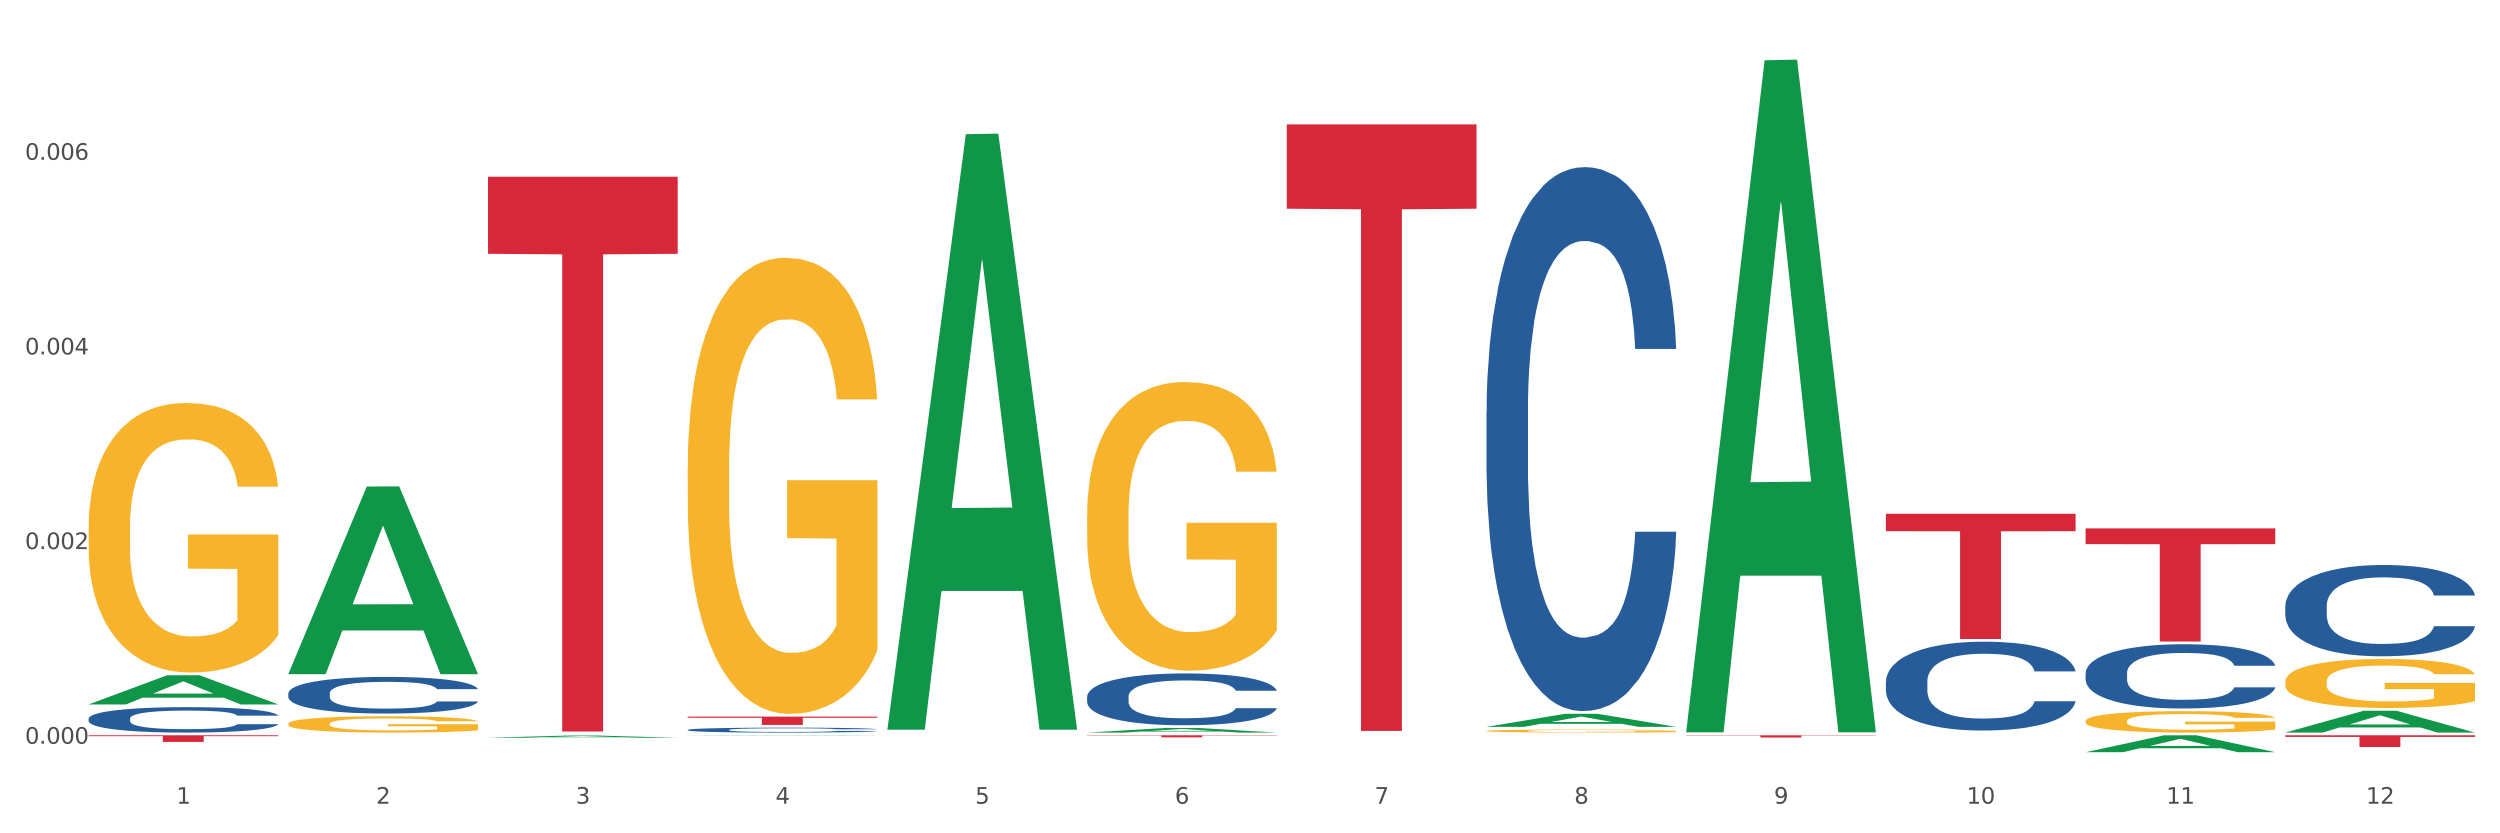 <?xml version="1.0" encoding="utf-8" standalone="no"?>
<!DOCTYPE svg PUBLIC "-//W3C//DTD SVG 1.1//EN"
  "http://www.w3.org/Graphics/SVG/1.1/DTD/svg11.dtd">
<svg xmlns:xlink="http://www.w3.org/1999/xlink" width="1080pt" height="360pt" viewBox="0 0 1080 360" xmlns="http://www.w3.org/2000/svg" version="1.1">
 <rect x="0" y="0" width="1080" height="360" fill="#333333" stroke="none"/>
 <defs>
  <style type="text/css">*{stroke-linejoin: round; stroke-linecap: butt}</style>
 </defs>
 <g id="figure_1">
  <g id="patch_1">
   <path d="M 0 360 
L 1080 360 
L 1080 0 
L 0 0 
z
" style="fill: #ffffff; stroke: #ffffff; stroke-linejoin: miter"/>
  </g>
  <g id="axes_1">
   <g id="matplotlib.axis_1">
    <g id="xtick_1">
     <g id="text_1">
      <!-- 1 -->
      <g style="fill: #4d4d4d" transform="translate(76.207 347.204) scale(0.096 -0.096)">
       <defs>
        <path id="DejaVuSans-31" d="M 794 531 
L 1825 531 
L 1825 4091 
L 703 3866 
L 703 4441 
L 1819 4666 
L 2450 4666 
L 2450 531 
L 3481 531 
L 3481 0 
L 794 0 
L 794 531 
z
" transform="scale(0.016)"/>
       </defs>
       <use xlink:href="#DejaVuSans-31"/>
      </g>
     </g>
    </g>
    <g id="xtick_2">
     <g id="text_2">
      <!-- 2 -->
      <g style="fill: #4d4d4d" transform="translate(162.476 347.204) scale(0.096 -0.096)">
       <defs>
        <path id="DejaVuSans-32" d="M 1228 531 
L 3431 531 
L 3431 0 
L 469 0 
L 469 531 
Q 828 903 1448 1529 
Q 2069 2156 2228 2338 
Q 2531 2678 2651 2914 
Q 2772 3150 2772 3378 
Q 2772 3750 2511 3984 
Q 2250 4219 1831 4219 
Q 1534 4219 1204 4116 
Q 875 4013 500 3803 
L 500 4441 
Q 881 4594 1212 4672 
Q 1544 4750 1819 4750 
Q 2544 4750 2975 4387 
Q 3406 4025 3406 3419 
Q 3406 3131 3298 2873 
Q 3191 2616 2906 2266 
Q 2828 2175 2409 1742 
Q 1991 1309 1228 531 
z
" transform="scale(0.016)"/>
       </defs>
       <use xlink:href="#DejaVuSans-32"/>
      </g>
     </g>
    </g>
    <g id="xtick_3">
     <g id="text_3">
      <!-- 3 -->
      <g style="fill: #4d4d4d" transform="translate(248.745 347.204) scale(0.096 -0.096)">
       <defs>
        <path id="DejaVuSans-33" d="M 2597 2516 
Q 3050 2419 3304 2112 
Q 3559 1806 3559 1356 
Q 3559 666 3084 287 
Q 2609 -91 1734 -91 
Q 1441 -91 1130 -33 
Q 819 25 488 141 
L 488 750 
Q 750 597 1062 519 
Q 1375 441 1716 441 
Q 2309 441 2620 675 
Q 2931 909 2931 1356 
Q 2931 1769 2642 2001 
Q 2353 2234 1838 2234 
L 1294 2234 
L 1294 2753 
L 1863 2753 
Q 2328 2753 2575 2939 
Q 2822 3125 2822 3475 
Q 2822 3834 2567 4026 
Q 2313 4219 1838 4219 
Q 1578 4219 1281 4162 
Q 984 4106 628 3988 
L 628 4550 
Q 988 4650 1302 4700 
Q 1616 4750 1894 4750 
Q 2613 4750 3031 4423 
Q 3450 4097 3450 3541 
Q 3450 3153 3228 2886 
Q 3006 2619 2597 2516 
z
" transform="scale(0.016)"/>
       </defs>
       <use xlink:href="#DejaVuSans-33"/>
      </g>
     </g>
    </g>
    <g id="xtick_4">
     <g id="text_4">
      <!-- 4 -->
      <g style="fill: #4d4d4d" transform="translate(335.014 347.204) scale(0.096 -0.096)">
       <defs>
        <path id="DejaVuSans-34" d="M 2419 4116 
L 825 1625 
L 2419 1625 
L 2419 4116 
z
M 2253 4666 
L 3047 4666 
L 3047 1625 
L 3713 1625 
L 3713 1100 
L 3047 1100 
L 3047 0 
L 2419 0 
L 2419 1100 
L 313 1100 
L 313 1709 
L 2253 4666 
z
" transform="scale(0.016)"/>
       </defs>
       <use xlink:href="#DejaVuSans-34"/>
      </g>
     </g>
    </g>
    <g id="xtick_5">
     <g id="text_5">
      <!-- 5 -->
      <g style="fill: #4d4d4d" transform="translate(421.284 347.204) scale(0.096 -0.096)">
       <defs>
        <path id="DejaVuSans-35" d="M 691 4666 
L 3169 4666 
L 3169 4134 
L 1269 4134 
L 1269 2991 
Q 1406 3038 1543 3061 
Q 1681 3084 1819 3084 
Q 2600 3084 3056 2656 
Q 3513 2228 3513 1497 
Q 3513 744 3044 326 
Q 2575 -91 1722 -91 
Q 1428 -91 1123 -41 
Q 819 9 494 109 
L 494 744 
Q 775 591 1075 516 
Q 1375 441 1709 441 
Q 2250 441 2565 725 
Q 2881 1009 2881 1497 
Q 2881 1984 2565 2268 
Q 2250 2553 1709 2553 
Q 1456 2553 1204 2497 
Q 953 2441 691 2322 
L 691 4666 
z
" transform="scale(0.016)"/>
       </defs>
       <use xlink:href="#DejaVuSans-35"/>
      </g>
     </g>
    </g>
    <g id="xtick_6">
     <g id="text_6">
      <!-- 6 -->
      <g style="fill: #4d4d4d" transform="translate(507.553 347.204) scale(0.096 -0.096)">
       <defs>
        <path id="DejaVuSans-36" d="M 2113 2584 
Q 1688 2584 1439 2293 
Q 1191 2003 1191 1497 
Q 1191 994 1439 701 
Q 1688 409 2113 409 
Q 2538 409 2786 701 
Q 3034 994 3034 1497 
Q 3034 2003 2786 2293 
Q 2538 2584 2113 2584 
z
M 3366 4563 
L 3366 3988 
Q 3128 4100 2886 4159 
Q 2644 4219 2406 4219 
Q 1781 4219 1451 3797 
Q 1122 3375 1075 2522 
Q 1259 2794 1537 2939 
Q 1816 3084 2150 3084 
Q 2853 3084 3261 2657 
Q 3669 2231 3669 1497 
Q 3669 778 3244 343 
Q 2819 -91 2113 -91 
Q 1303 -91 875 529 
Q 447 1150 447 2328 
Q 447 3434 972 4092 
Q 1497 4750 2381 4750 
Q 2619 4750 2861 4703 
Q 3103 4656 3366 4563 
z
" transform="scale(0.016)"/>
       </defs>
       <use xlink:href="#DejaVuSans-36"/>
      </g>
     </g>
    </g>
    <g id="xtick_7">
     <g id="text_7">
      <!-- 7 -->
      <g style="fill: #4d4d4d" transform="translate(593.822 347.204) scale(0.096 -0.096)">
       <defs>
        <path id="DejaVuSans-37" d="M 525 4666 
L 3525 4666 
L 3525 4397 
L 1831 0 
L 1172 0 
L 2766 4134 
L 525 4134 
L 525 4666 
z
" transform="scale(0.016)"/>
       </defs>
       <use xlink:href="#DejaVuSans-37"/>
      </g>
     </g>
    </g>
    <g id="xtick_8">
     <g id="text_8">
      <!-- 8 -->
      <g style="fill: #4d4d4d" transform="translate(680.091 347.204) scale(0.096 -0.096)">
       <defs>
        <path id="DejaVuSans-38" d="M 2034 2216 
Q 1584 2216 1326 1975 
Q 1069 1734 1069 1313 
Q 1069 891 1326 650 
Q 1584 409 2034 409 
Q 2484 409 2743 651 
Q 3003 894 3003 1313 
Q 3003 1734 2745 1975 
Q 2488 2216 2034 2216 
z
M 1403 2484 
Q 997 2584 770 2862 
Q 544 3141 544 3541 
Q 544 4100 942 4425 
Q 1341 4750 2034 4750 
Q 2731 4750 3128 4425 
Q 3525 4100 3525 3541 
Q 3525 3141 3298 2862 
Q 3072 2584 2669 2484 
Q 3125 2378 3379 2068 
Q 3634 1759 3634 1313 
Q 3634 634 3220 271 
Q 2806 -91 2034 -91 
Q 1263 -91 848 271 
Q 434 634 434 1313 
Q 434 1759 690 2068 
Q 947 2378 1403 2484 
z
M 1172 3481 
Q 1172 3119 1398 2916 
Q 1625 2713 2034 2713 
Q 2441 2713 2670 2916 
Q 2900 3119 2900 3481 
Q 2900 3844 2670 4047 
Q 2441 4250 2034 4250 
Q 1625 4250 1398 4047 
Q 1172 3844 1172 3481 
z
" transform="scale(0.016)"/>
       </defs>
       <use xlink:href="#DejaVuSans-38"/>
      </g>
     </g>
    </g>
    <g id="xtick_9">
     <g id="text_9">
      <!-- 9 -->
      <g style="fill: #4d4d4d" transform="translate(766.361 347.204) scale(0.096 -0.096)">
       <defs>
        <path id="DejaVuSans-39" d="M 703 97 
L 703 672 
Q 941 559 1184 500 
Q 1428 441 1663 441 
Q 2288 441 2617 861 
Q 2947 1281 2994 2138 
Q 2813 1869 2534 1725 
Q 2256 1581 1919 1581 
Q 1219 1581 811 2004 
Q 403 2428 403 3163 
Q 403 3881 828 4315 
Q 1253 4750 1959 4750 
Q 2769 4750 3195 4129 
Q 3622 3509 3622 2328 
Q 3622 1225 3098 567 
Q 2575 -91 1691 -91 
Q 1453 -91 1209 -44 
Q 966 3 703 97 
z
M 1959 2075 
Q 2384 2075 2632 2365 
Q 2881 2656 2881 3163 
Q 2881 3666 2632 3958 
Q 2384 4250 1959 4250 
Q 1534 4250 1286 3958 
Q 1038 3666 1038 3163 
Q 1038 2656 1286 2365 
Q 1534 2075 1959 2075 
z
" transform="scale(0.016)"/>
       </defs>
       <use xlink:href="#DejaVuSans-39"/>
      </g>
     </g>
    </g>
    <g id="xtick_10">
     <g id="text_10">
      <!-- 10 -->
      <g style="fill: #4d4d4d" transform="translate(849.576 347.204) scale(0.096 -0.096)">
       <defs>
        <path id="DejaVuSans-30" d="M 2034 4250 
Q 1547 4250 1301 3770 
Q 1056 3291 1056 2328 
Q 1056 1369 1301 889 
Q 1547 409 2034 409 
Q 2525 409 2770 889 
Q 3016 1369 3016 2328 
Q 3016 3291 2770 3770 
Q 2525 4250 2034 4250 
z
M 2034 4750 
Q 2819 4750 3233 4129 
Q 3647 3509 3647 2328 
Q 3647 1150 3233 529 
Q 2819 -91 2034 -91 
Q 1250 -91 836 529 
Q 422 1150 422 2328 
Q 422 3509 836 4129 
Q 1250 4750 2034 4750 
z
" transform="scale(0.016)"/>
       </defs>
       <use xlink:href="#DejaVuSans-31"/>
       <use xlink:href="#DejaVuSans-30" transform="translate(63.623 0)"/>
      </g>
     </g>
    </g>
    <g id="xtick_11">
     <g id="text_11">
      <!-- 11 -->
      <g style="fill: #4d4d4d" transform="translate(935.845 347.204) scale(0.096 -0.096)">
       <use xlink:href="#DejaVuSans-31"/>
       <use xlink:href="#DejaVuSans-31" transform="translate(63.623 0)"/>
      </g>
     </g>
    </g>
    <g id="xtick_12">
     <g id="text_12">
      <!-- 12 -->
      <g style="fill: #4d4d4d" transform="translate(1022.114 347.204) scale(0.096 -0.096)">
       <use xlink:href="#DejaVuSans-31"/>
       <use xlink:href="#DejaVuSans-32" transform="translate(63.623 0)"/>
      </g>
     </g>
    </g>
    <g id="xtick_13"/>
    <g id="xtick_14"/>
    <g id="xtick_15"/>
    <g id="xtick_16"/>
    <g id="xtick_17"/>
    <g id="xtick_18"/>
    <g id="xtick_19"/>
    <g id="xtick_20"/>
    <g id="xtick_21"/>
    <g id="xtick_22"/>
    <g id="xtick_23"/>
   </g>
   <g id="matplotlib.axis_2">
    <g id="ytick_1">
     <g id="text_13">
      <!-- 0.000 -->
      <g style="fill: #4d4d4d" transform="translate(10.8 321.295) scale(0.096 -0.096)">
       <defs>
        <path id="DejaVuSans-2e" d="M 684 794 
L 1344 794 
L 1344 0 
L 684 0 
L 684 794 
z
" transform="scale(0.016)"/>
       </defs>
       <use xlink:href="#DejaVuSans-30"/>
       <use xlink:href="#DejaVuSans-2e" transform="translate(63.623 0)"/>
       <use xlink:href="#DejaVuSans-30" transform="translate(95.41 0)"/>
       <use xlink:href="#DejaVuSans-30" transform="translate(159.033 0)"/>
       <use xlink:href="#DejaVuSans-30" transform="translate(222.656 0)"/>
      </g>
     </g>
    </g>
    <g id="ytick_2">
     <g id="text_14">
      <!-- 0.002 -->
      <g style="fill: #4d4d4d" transform="translate(10.8 237.208) scale(0.096 -0.096)">
       <use xlink:href="#DejaVuSans-30"/>
       <use xlink:href="#DejaVuSans-2e" transform="translate(63.623 0)"/>
       <use xlink:href="#DejaVuSans-30" transform="translate(95.41 0)"/>
       <use xlink:href="#DejaVuSans-30" transform="translate(159.033 0)"/>
       <use xlink:href="#DejaVuSans-32" transform="translate(222.656 0)"/>
      </g>
     </g>
    </g>
    <g id="ytick_3">
     <g id="text_15">
      <!-- 0.004 -->
      <g style="fill: #4d4d4d" transform="translate(10.8 153.121) scale(0.096 -0.096)">
       <use xlink:href="#DejaVuSans-30"/>
       <use xlink:href="#DejaVuSans-2e" transform="translate(63.623 0)"/>
       <use xlink:href="#DejaVuSans-30" transform="translate(95.41 0)"/>
       <use xlink:href="#DejaVuSans-30" transform="translate(159.033 0)"/>
       <use xlink:href="#DejaVuSans-34" transform="translate(222.656 0)"/>
      </g>
     </g>
    </g>
    <g id="ytick_4">
     <g id="text_16">
      <!-- 0.006 -->
      <g style="fill: #4d4d4d" transform="translate(10.8 69.035) scale(0.096 -0.096)">
       <use xlink:href="#DejaVuSans-30"/>
       <use xlink:href="#DejaVuSans-2e" transform="translate(63.623 0)"/>
       <use xlink:href="#DejaVuSans-30" transform="translate(95.41 0)"/>
       <use xlink:href="#DejaVuSans-30" transform="translate(159.033 0)"/>
       <use xlink:href="#DejaVuSans-36" transform="translate(222.656 0)"/>
      </g>
     </g>
    </g>
    <g id="ytick_5"/>
    <g id="ytick_6"/>
    <g id="ytick_7"/>
    <g id="ytick_8"/>
   </g>
   <g id="PolyCollection_1">
    <path d="M 38.283 304.298 
L 38.367 304.286 
L 72.164 291.72 
L 86.189 291.708 
L 120.239 304.321 
L 104.017 304.321 
L 96.666 301.384 
L 61.771 301.384 
L 61.518 301.431 
L 54.421 304.321 
L 38.283 304.321 
L 38.283 304.298 
L 66.165 299.631 
L 92.272 299.619 
L 79.345 294.396 
L 79.176 294.373 
L 79.007 294.408 
L 66.08 299.619 
L 66.165 299.631 
L 38.283 304.298 
z
" clip-path="url(#p824a2173e2)" style="fill: #109648"/>
    <path d="M 814.706 294.454 
L 814.803 294.419 
L 814.803 293.438 
L 815.093 292.106 
L 816.159 289.652 
L 817.515 287.794 
L 819.84 285.621 
L 821.1 284.71 
L 822.746 283.693 
L 826.137 282.046 
L 830.012 280.644 
L 832.724 279.873 
L 834.759 279.382 
L 839.312 278.506 
L 841.928 278.12 
L 844.64 277.805 
L 846.965 277.594 
L 850.84 277.349 
L 853.94 277.244 
L 857.524 277.209 
L 860.527 277.244 
L 864.499 277.384 
L 870.312 277.805 
L 872.54 278.05 
L 875.543 278.471 
L 878.643 279.031 
L 881.162 279.592 
L 884.068 280.398 
L 887.071 281.45 
L 889.977 282.782 
L 892.012 284.009 
L 893.658 285.306 
L 895.112 286.883 
L 896.177 288.601 
L 896.662 290.038 
L 878.934 290.038 
L 878.449 288.741 
L 877.48 287.339 
L 876.512 286.392 
L 875.446 285.621 
L 873.799 284.745 
L 872.346 284.184 
L 869.924 283.518 
L 867.696 283.097 
L 865.856 282.852 
L 863.627 282.642 
L 858.881 282.431 
L 855.49 282.431 
L 853.359 282.502 
L 850.743 282.677 
L 848.515 282.922 
L 845.899 283.343 
L 843.865 283.798 
L 841.831 284.394 
L 840.668 284.815 
L 838.924 285.586 
L 837.762 286.217 
L 836.212 287.304 
L 835.34 288.075 
L 833.79 290.073 
L 833.112 291.545 
L 832.821 292.561 
L 832.628 293.683 
L 832.628 299.151 
L 833.209 301.605 
L 833.693 302.656 
L 834.468 303.848 
L 835.921 305.39 
L 838.053 306.898 
L 840.281 307.984 
L 842.121 308.65 
L 843.865 309.141 
L 845.609 309.526 
L 847.74 309.877 
L 849.484 310.087 
L 852.099 310.298 
L 855.199 310.403 
L 857.621 310.403 
L 862.562 310.227 
L 864.79 310.052 
L 866.921 309.807 
L 869.246 309.421 
L 871.087 309.001 
L 872.152 308.685 
L 873.896 308.019 
L 875.252 307.318 
L 876.415 306.512 
L 877.19 305.811 
L 878.062 304.759 
L 878.74 303.568 
L 878.934 302.937 
L 896.662 302.937 
L 896.274 304.199 
L 895.596 305.425 
L 894.24 307.073 
L 893.174 308.019 
L 891.527 309.176 
L 889.784 310.157 
L 887.362 311.244 
L 885.134 312.05 
L 882.809 312.751 
L 880.29 313.382 
L 875.737 314.258 
L 874.09 314.504 
L 870.602 314.924 
L 867.89 315.17 
L 863.918 315.415 
L 859.849 315.555 
L 855.587 315.59 
L 851.809 315.52 
L 847.643 315.31 
L 845.028 315.1 
L 842.121 314.784 
L 838.731 314.293 
L 835.534 313.698 
L 832.531 312.997 
L 829.721 312.19 
L 827.106 311.279 
L 823.715 309.772 
L 821.196 308.3 
L 819.356 306.933 
L 818.096 305.776 
L 816.837 304.304 
L 816.159 303.287 
L 815.093 300.834 
L 814.706 298.555 
L 814.706 294.454 
z
" clip-path="url(#p824a2173e2)" style="fill: #255c99"/>
    <path d="M 642.167 177.784 
L 642.264 177.57 
L 642.264 171.561 
L 642.555 163.405 
L 643.621 148.382 
L 644.977 137.008 
L 647.302 123.702 
L 648.561 118.122 
L 650.208 111.898 
L 653.599 101.811 
L 657.474 93.226 
L 660.186 88.505 
L 662.22 85.5 
L 666.774 80.135 
L 669.389 77.774 
L 672.102 75.843 
L 674.427 74.555 
L 678.302 73.053 
L 681.402 72.409 
L 684.986 72.194 
L 687.989 72.409 
L 691.961 73.267 
L 697.773 75.843 
L 700.001 77.345 
L 703.005 79.92 
L 706.105 83.354 
L 708.623 86.788 
L 711.53 91.724 
L 714.533 98.162 
L 717.439 106.318 
L 719.473 113.829 
L 721.12 121.77 
L 722.573 131.428 
L 723.639 141.944 
L 724.123 150.743 
L 706.395 150.743 
L 705.911 142.802 
L 704.942 134.218 
L 703.973 128.423 
L 702.908 123.702 
L 701.261 118.336 
L 699.808 114.902 
L 697.386 110.825 
L 695.158 108.249 
L 693.317 106.747 
L 691.089 105.459 
L 686.342 104.172 
L 682.952 104.172 
L 680.82 104.601 
L 678.205 105.674 
L 675.977 107.176 
L 673.361 109.752 
L 671.327 112.542 
L 669.292 116.19 
L 668.13 118.765 
L 666.386 123.487 
L 665.224 127.35 
L 663.674 134.003 
L 662.802 138.725 
L 661.252 150.958 
L 660.574 159.971 
L 660.283 166.195 
L 660.089 173.063 
L 660.089 206.543 
L 660.67 221.566 
L 661.155 228.004 
L 661.93 235.301 
L 663.383 244.744 
L 665.514 253.972 
L 667.742 260.625 
L 669.583 264.703 
L 671.327 267.708 
L 673.07 270.068 
L 675.202 272.215 
L 676.945 273.502 
L 679.561 274.79 
L 682.661 275.434 
L 685.083 275.434 
L 690.023 274.361 
L 692.252 273.288 
L 694.383 271.785 
L 696.708 269.425 
L 698.548 266.849 
L 699.614 264.918 
L 701.358 260.84 
L 702.714 256.548 
L 703.876 251.612 
L 704.651 247.319 
L 705.523 240.881 
L 706.201 233.584 
L 706.395 229.721 
L 724.123 229.721 
L 723.736 237.447 
L 723.058 244.959 
L 721.701 255.045 
L 720.636 260.84 
L 718.989 267.922 
L 717.245 273.932 
L 714.823 280.585 
L 712.595 285.521 
L 710.27 289.813 
L 707.751 293.676 
L 703.198 299.041 
L 701.551 300.544 
L 698.064 303.119 
L 695.351 304.621 
L 691.38 306.124 
L 687.311 306.982 
L 683.048 307.197 
L 679.27 306.768 
L 675.105 305.48 
L 672.489 304.192 
L 669.583 302.261 
L 666.192 299.256 
L 662.995 295.608 
L 659.992 291.315 
L 657.183 286.379 
L 654.567 280.799 
L 651.177 271.571 
L 648.658 262.557 
L 646.817 254.187 
L 645.558 247.105 
L 644.299 238.091 
L 643.621 231.867 
L 642.555 216.844 
L 642.167 202.894 
L 642.167 177.784 
z
" clip-path="url(#p824a2173e2)" style="fill: #255c99"/>
    <path d="M 469.629 300.984 
L 469.726 300.963 
L 469.726 300.391 
L 470.017 299.614 
L 471.082 298.183 
L 472.438 297.099 
L 474.763 295.832 
L 476.023 295.301 
L 477.67 294.708 
L 481.06 293.747 
L 484.935 292.929 
L 487.648 292.479 
L 489.682 292.193 
L 494.235 291.682 
L 496.851 291.457 
L 499.563 291.273 
L 501.888 291.151 
L 505.763 291.008 
L 508.863 290.946 
L 512.448 290.926 
L 515.451 290.946 
L 519.422 291.028 
L 525.235 291.273 
L 527.463 291.416 
L 530.466 291.662 
L 533.566 291.989 
L 536.085 292.316 
L 538.991 292.786 
L 541.994 293.399 
L 544.9 294.176 
L 546.935 294.892 
L 548.582 295.648 
L 550.035 296.568 
L 551.1 297.57 
L 551.585 298.408 
L 533.857 298.408 
L 533.372 297.651 
L 532.404 296.834 
L 531.435 296.282 
L 530.369 295.832 
L 528.722 295.321 
L 527.269 294.994 
L 524.847 294.605 
L 522.619 294.36 
L 520.779 294.217 
L 518.551 294.094 
L 513.804 293.972 
L 510.413 293.972 
L 508.282 294.013 
L 505.666 294.115 
L 503.438 294.258 
L 500.823 294.503 
L 498.788 294.769 
L 496.754 295.117 
L 495.591 295.362 
L 493.848 295.812 
L 492.685 296.18 
L 491.135 296.813 
L 490.263 297.263 
L 488.713 298.428 
L 488.035 299.287 
L 487.745 299.88 
L 487.551 300.534 
L 487.551 303.723 
L 488.132 305.154 
L 488.616 305.767 
L 489.391 306.462 
L 490.845 307.362 
L 492.976 308.241 
L 495.204 308.874 
L 497.044 309.263 
L 498.788 309.549 
L 500.532 309.774 
L 502.663 309.978 
L 504.407 310.101 
L 507.023 310.224 
L 510.123 310.285 
L 512.544 310.285 
L 517.485 310.183 
L 519.713 310.08 
L 521.844 309.937 
L 524.169 309.712 
L 526.01 309.467 
L 527.076 309.283 
L 528.819 308.895 
L 530.176 308.486 
L 531.338 308.016 
L 532.113 307.607 
L 532.985 306.994 
L 533.663 306.299 
L 533.857 305.931 
L 551.585 305.931 
L 551.197 306.667 
L 550.519 307.382 
L 549.163 308.343 
L 548.097 308.895 
L 546.45 309.569 
L 544.707 310.142 
L 542.285 310.775 
L 540.057 311.246 
L 537.732 311.655 
L 535.213 312.022 
L 530.66 312.534 
L 529.013 312.677 
L 525.526 312.922 
L 522.813 313.065 
L 518.841 313.208 
L 514.772 313.29 
L 510.51 313.31 
L 506.732 313.269 
L 502.566 313.147 
L 499.951 313.024 
L 497.044 312.84 
L 493.654 312.554 
L 490.457 312.206 
L 487.454 311.798 
L 484.645 311.327 
L 482.029 310.796 
L 478.638 309.917 
L 476.12 309.058 
L 474.279 308.261 
L 473.02 307.586 
L 471.76 306.728 
L 471.082 306.135 
L 470.017 304.704 
L 469.629 303.375 
L 469.629 300.984 
z
" clip-path="url(#p824a2173e2)" style="fill: #255c99"/>
    <path d="M 297.091 315.302 
L 297.187 315.3 
L 297.187 315.245 
L 297.478 315.171 
L 298.544 315.034 
L 299.9 314.931 
L 302.225 314.81 
L 303.484 314.759 
L 305.131 314.702 
L 308.522 314.61 
L 312.397 314.532 
L 315.109 314.489 
L 317.144 314.462 
L 321.697 314.413 
L 324.312 314.392 
L 327.025 314.374 
L 329.35 314.362 
L 333.225 314.349 
L 336.325 314.343 
L 339.909 314.341 
L 342.912 314.343 
L 346.884 314.351 
L 352.697 314.374 
L 354.925 314.388 
L 357.928 314.411 
L 361.028 314.442 
L 363.546 314.474 
L 366.453 314.519 
L 369.456 314.577 
L 372.362 314.651 
L 374.396 314.72 
L 376.043 314.792 
L 377.496 314.88 
L 378.562 314.976 
L 379.046 315.056 
L 361.318 315.056 
L 360.834 314.984 
L 359.865 314.905 
L 358.896 314.853 
L 357.831 314.81 
L 356.184 314.761 
L 354.731 314.73 
L 352.309 314.692 
L 350.081 314.669 
L 348.24 314.655 
L 346.012 314.644 
L 341.265 314.632 
L 337.875 314.632 
L 335.744 314.636 
L 333.128 314.646 
L 330.9 314.659 
L 328.284 314.683 
L 326.25 314.708 
L 324.215 314.741 
L 323.053 314.765 
L 321.309 314.808 
L 320.147 314.843 
L 318.597 314.903 
L 317.725 314.946 
L 316.175 315.058 
L 315.497 315.14 
L 315.206 315.196 
L 315.012 315.259 
L 315.012 315.564 
L 315.594 315.7 
L 316.078 315.759 
L 316.853 315.825 
L 318.306 315.911 
L 320.437 315.995 
L 322.665 316.056 
L 324.506 316.093 
L 326.25 316.12 
L 327.994 316.142 
L 330.125 316.161 
L 331.869 316.173 
L 334.484 316.185 
L 337.584 316.191 
L 340.006 316.191 
L 344.947 316.181 
L 347.175 316.171 
L 349.306 316.158 
L 351.631 316.136 
L 353.472 316.113 
L 354.537 316.095 
L 356.281 316.058 
L 357.637 316.019 
L 358.8 315.974 
L 359.575 315.935 
L 360.446 315.876 
L 361.125 315.81 
L 361.318 315.775 
L 379.046 315.775 
L 378.659 315.845 
L 377.981 315.913 
L 376.625 316.005 
L 375.559 316.058 
L 373.912 316.122 
L 372.168 316.177 
L 369.746 316.238 
L 367.518 316.283 
L 365.193 316.322 
L 362.675 316.357 
L 358.121 316.406 
L 356.475 316.419 
L 352.987 316.443 
L 350.275 316.456 
L 346.303 316.47 
L 342.234 316.478 
L 337.972 316.48 
L 334.194 316.476 
L 330.028 316.464 
L 327.412 316.453 
L 324.506 316.435 
L 321.115 316.408 
L 317.919 316.374 
L 314.916 316.335 
L 312.106 316.29 
L 309.491 316.24 
L 306.1 316.156 
L 303.581 316.074 
L 301.741 315.997 
L 300.481 315.933 
L 299.222 315.851 
L 298.544 315.794 
L 297.478 315.657 
L 297.091 315.53 
L 297.091 315.302 
z
" clip-path="url(#p824a2173e2)" style="fill: #255c99"/>
    <path d="M 124.552 299.534 
L 124.649 299.52 
L 124.649 299.115 
L 124.94 298.566 
L 126.005 297.554 
L 127.362 296.788 
L 129.687 295.891 
L 130.946 295.515 
L 132.593 295.096 
L 135.983 294.417 
L 139.858 293.838 
L 142.571 293.52 
L 144.605 293.318 
L 149.158 292.957 
L 151.774 292.797 
L 154.486 292.667 
L 156.811 292.581 
L 160.686 292.479 
L 163.786 292.436 
L 167.371 292.422 
L 170.374 292.436 
L 174.346 292.494 
L 180.158 292.667 
L 182.386 292.769 
L 185.389 292.942 
L 188.489 293.173 
L 191.008 293.405 
L 193.914 293.737 
L 196.917 294.171 
L 199.824 294.72 
L 201.858 295.226 
L 203.505 295.761 
L 204.958 296.412 
L 206.024 297.12 
L 206.508 297.713 
L 188.78 297.713 
L 188.296 297.178 
L 187.327 296.6 
L 186.358 296.209 
L 185.292 295.891 
L 183.646 295.53 
L 182.192 295.299 
L 179.771 295.024 
L 177.543 294.85 
L 175.702 294.749 
L 173.474 294.662 
L 168.727 294.576 
L 165.336 294.576 
L 163.205 294.605 
L 160.589 294.677 
L 158.361 294.778 
L 155.746 294.952 
L 153.711 295.14 
L 151.677 295.385 
L 150.515 295.559 
L 148.771 295.877 
L 147.608 296.137 
L 146.058 296.585 
L 145.186 296.903 
L 143.636 297.727 
L 142.958 298.334 
L 142.668 298.754 
L 142.474 299.216 
L 142.474 301.472 
L 143.055 302.484 
L 143.54 302.917 
L 144.315 303.409 
L 145.768 304.045 
L 147.899 304.667 
L 150.127 305.115 
L 151.968 305.389 
L 153.711 305.592 
L 155.455 305.751 
L 157.586 305.895 
L 159.33 305.982 
L 161.946 306.069 
L 165.046 306.112 
L 167.468 306.112 
L 172.408 306.04 
L 174.636 305.968 
L 176.768 305.867 
L 179.092 305.708 
L 180.933 305.534 
L 181.999 305.404 
L 183.742 305.129 
L 185.099 304.84 
L 186.261 304.508 
L 187.036 304.218 
L 187.908 303.785 
L 188.586 303.293 
L 188.78 303.033 
L 206.508 303.033 
L 206.12 303.553 
L 205.442 304.059 
L 204.086 304.739 
L 203.02 305.129 
L 201.374 305.606 
L 199.63 306.011 
L 197.208 306.459 
L 194.98 306.792 
L 192.655 307.081 
L 190.136 307.341 
L 185.583 307.703 
L 183.936 307.804 
L 180.449 307.977 
L 177.736 308.078 
L 173.764 308.18 
L 169.696 308.238 
L 165.433 308.252 
L 161.655 308.223 
L 157.49 308.136 
L 154.874 308.05 
L 151.968 307.919 
L 148.577 307.717 
L 145.38 307.471 
L 142.377 307.182 
L 139.568 306.85 
L 136.952 306.474 
L 133.562 305.852 
L 131.043 305.245 
L 129.202 304.681 
L 127.943 304.204 
L 126.683 303.597 
L 126.005 303.178 
L 124.94 302.166 
L 124.552 301.226 
L 124.552 299.534 
z
" clip-path="url(#p824a2173e2)" style="fill: #255c99"/>
    <path d="M 38.283 310.427 
L 38.38 310.417 
L 38.38 310.136 
L 38.67 309.755 
L 39.736 309.052 
L 41.092 308.52 
L 43.417 307.898 
L 44.677 307.637 
L 46.324 307.346 
L 49.714 306.874 
L 53.589 306.472 
L 56.302 306.252 
L 58.336 306.111 
L 62.889 305.86 
L 65.505 305.75 
L 68.217 305.659 
L 70.542 305.599 
L 74.417 305.529 
L 77.517 305.499 
L 81.101 305.489 
L 84.105 305.499 
L 88.076 305.539 
L 93.889 305.659 
L 96.117 305.73 
L 99.12 305.85 
L 102.22 306.011 
L 104.739 306.171 
L 107.645 306.402 
L 110.648 306.703 
L 113.554 307.085 
L 115.589 307.436 
L 117.236 307.807 
L 118.689 308.259 
L 119.754 308.751 
L 120.239 309.162 
L 102.511 309.162 
L 102.026 308.791 
L 101.058 308.39 
L 100.089 308.119 
L 99.023 307.898 
L 97.376 307.647 
L 95.923 307.486 
L 93.501 307.296 
L 91.273 307.175 
L 89.433 307.105 
L 87.205 307.045 
L 82.458 306.984 
L 79.067 306.984 
L 76.936 307.004 
L 74.32 307.055 
L 72.092 307.125 
L 69.477 307.245 
L 67.442 307.376 
L 65.408 307.546 
L 64.245 307.667 
L 62.502 307.888 
L 61.339 308.068 
L 59.789 308.38 
L 58.917 308.6 
L 57.367 309.173 
L 56.689 309.594 
L 56.399 309.885 
L 56.205 310.206 
L 56.205 311.772 
L 56.786 312.475 
L 57.27 312.776 
L 58.045 313.117 
L 59.498 313.559 
L 61.63 313.991 
L 63.858 314.302 
L 65.698 314.492 
L 67.442 314.633 
L 69.186 314.743 
L 71.317 314.844 
L 73.061 314.904 
L 75.677 314.964 
L 78.776 314.994 
L 81.198 314.994 
L 86.139 314.944 
L 88.367 314.894 
L 90.498 314.824 
L 92.823 314.713 
L 94.664 314.593 
L 95.73 314.502 
L 97.473 314.312 
L 98.83 314.111 
L 99.992 313.88 
L 100.767 313.679 
L 101.639 313.378 
L 102.317 313.037 
L 102.511 312.856 
L 120.239 312.856 
L 119.851 313.218 
L 119.173 313.569 
L 117.817 314.041 
L 116.751 314.312 
L 115.104 314.643 
L 113.361 314.924 
L 110.939 315.235 
L 108.711 315.466 
L 106.386 315.667 
L 103.867 315.847 
L 99.314 316.098 
L 97.667 316.169 
L 94.18 316.289 
L 91.467 316.359 
L 87.495 316.43 
L 83.426 316.47 
L 79.164 316.48 
L 75.386 316.46 
L 71.22 316.4 
L 68.605 316.339 
L 65.698 316.249 
L 62.308 316.108 
L 59.111 315.938 
L 56.108 315.737 
L 53.299 315.506 
L 50.683 315.245 
L 47.292 314.814 
L 44.774 314.392 
L 42.933 314.001 
L 41.674 313.669 
L 40.414 313.248 
L 39.736 312.957 
L 38.67 312.254 
L 38.283 311.602 
L 38.283 310.427 
z
" clip-path="url(#p824a2173e2)" style="fill: #255c99"/>
    <path d="M 38.283 317.647 
L 120.239 317.647 
L 120.239 318.046 
L 88 318.049 
L 88 320.515 
L 70.327 320.515 
L 70.327 318.049 
L 38.283 318.046 
L 38.283 317.65 
L 38.283 317.647 
z
" clip-path="url(#p824a2173e2)" style="fill: #d62839"/>
    <path d="M 210.821 76.336 
L 292.777 76.336 
L 292.777 109.646 
L 260.539 109.871 
L 260.539 316.034 
L 242.866 316.034 
L 242.866 109.871 
L 210.821 109.646 
L 210.821 76.561 
L 210.821 76.336 
z
" clip-path="url(#p824a2173e2)" style="fill: #d62839"/>
    <path d="M 297.091 309.575 
L 379.046 309.575 
L 379.046 310.075 
L 346.808 310.078 
L 346.808 313.173 
L 329.135 313.173 
L 329.135 310.078 
L 297.091 310.075 
L 297.091 309.578 
L 297.091 309.575 
z
" clip-path="url(#p824a2173e2)" style="fill: #d62839"/>
    <path d="M 469.629 317.647 
L 551.585 317.647 
L 551.585 317.77 
L 519.346 317.771 
L 519.346 318.528 
L 501.673 318.528 
L 501.673 317.771 
L 469.629 317.77 
L 469.629 317.648 
L 469.629 317.647 
z
" clip-path="url(#p824a2173e2)" style="fill: #d62839"/>
    <path d="M 555.898 53.754 
L 637.854 53.754 
L 637.854 90.165 
L 605.615 90.411 
L 605.615 315.766 
L 587.943 315.766 
L 587.943 90.411 
L 555.898 90.165 
L 555.898 54 
L 555.898 53.754 
z
" clip-path="url(#p824a2173e2)" style="fill: #d62839"/>
    <path d="M 728.437 317.647 
L 810.392 317.647 
L 810.392 317.781 
L 778.154 317.782 
L 778.154 318.609 
L 760.481 318.609 
L 760.481 317.782 
L 728.437 317.781 
L 728.437 317.648 
L 728.437 317.647 
z
" clip-path="url(#p824a2173e2)" style="fill: #d62839"/>
    <path d="M 814.706 221.96 
L 896.662 221.96 
L 896.662 229.475 
L 864.423 229.526 
L 864.423 276.041 
L 846.75 276.041 
L 846.75 229.526 
L 814.706 229.475 
L 814.706 222.01 
L 814.706 221.96 
z
" clip-path="url(#p824a2173e2)" style="fill: #d62839"/>
    <path d="M 900.975 228.264 
L 982.931 228.264 
L 982.931 235.057 
L 950.692 235.103 
L 950.692 277.143 
L 933.019 277.143 
L 933.019 235.103 
L 900.975 235.057 
L 900.975 228.31 
L 900.975 228.264 
z
" clip-path="url(#p824a2173e2)" style="fill: #d62839"/>
    <path d="M 987.244 317.647 
L 1069.2 317.647 
L 1069.2 318.352 
L 1036.961 318.357 
L 1036.961 322.717 
L 1019.289 322.717 
L 1019.289 318.357 
L 987.244 318.352 
L 987.244 317.652 
L 987.244 317.647 
z
" clip-path="url(#p824a2173e2)" style="fill: #d62839"/>
    <path d="M 900.975 290.783 
L 901.072 290.758 
L 901.072 290.048 
L 901.363 289.085 
L 902.428 287.31 
L 903.784 285.967 
L 906.109 284.395 
L 907.369 283.736 
L 909.016 283.001 
L 912.406 281.809 
L 916.281 280.795 
L 918.994 280.237 
L 921.028 279.882 
L 925.581 279.249 
L 928.197 278.97 
L 930.909 278.741 
L 933.234 278.589 
L 937.109 278.412 
L 940.209 278.336 
L 943.794 278.311 
L 946.797 278.336 
L 950.768 278.437 
L 956.581 278.741 
L 958.809 278.919 
L 961.812 279.223 
L 964.912 279.629 
L 967.431 280.034 
L 970.337 280.617 
L 973.34 281.378 
L 976.246 282.341 
L 978.281 283.229 
L 979.928 284.167 
L 981.381 285.307 
L 982.446 286.55 
L 982.931 287.589 
L 965.203 287.589 
L 964.718 286.651 
L 963.75 285.637 
L 962.781 284.953 
L 961.715 284.395 
L 960.068 283.761 
L 958.615 283.355 
L 956.193 282.874 
L 953.965 282.57 
L 952.125 282.392 
L 949.897 282.24 
L 945.15 282.088 
L 941.759 282.088 
L 939.628 282.139 
L 937.012 282.265 
L 934.784 282.443 
L 932.169 282.747 
L 930.134 283.077 
L 928.1 283.508 
L 926.937 283.812 
L 925.194 284.369 
L 924.031 284.826 
L 922.481 285.612 
L 921.609 286.169 
L 920.059 287.614 
L 919.381 288.679 
L 919.091 289.414 
L 918.897 290.226 
L 918.897 294.18 
L 919.478 295.955 
L 919.962 296.716 
L 920.737 297.578 
L 922.191 298.693 
L 924.322 299.783 
L 926.55 300.569 
L 928.391 301.051 
L 930.134 301.406 
L 931.878 301.684 
L 934.009 301.938 
L 935.753 302.09 
L 938.369 302.242 
L 941.469 302.318 
L 943.89 302.318 
L 948.831 302.192 
L 951.059 302.065 
L 953.19 301.887 
L 955.515 301.608 
L 957.356 301.304 
L 958.422 301.076 
L 960.165 300.594 
L 961.522 300.087 
L 962.684 299.504 
L 963.459 298.997 
L 964.331 298.237 
L 965.009 297.375 
L 965.203 296.918 
L 982.931 296.918 
L 982.543 297.831 
L 981.865 298.718 
L 980.509 299.91 
L 979.443 300.594 
L 977.796 301.431 
L 976.053 302.141 
L 973.631 302.927 
L 971.403 303.51 
L 969.078 304.017 
L 966.559 304.473 
L 962.006 305.107 
L 960.359 305.284 
L 956.872 305.589 
L 954.159 305.766 
L 950.187 305.944 
L 946.119 306.045 
L 941.856 306.07 
L 938.078 306.02 
L 933.912 305.867 
L 931.297 305.715 
L 928.391 305.487 
L 925 305.132 
L 921.803 304.701 
L 918.8 304.194 
L 915.991 303.611 
L 913.375 302.952 
L 909.984 301.862 
L 907.466 300.797 
L 905.625 299.808 
L 904.366 298.972 
L 903.106 297.907 
L 902.428 297.172 
L 901.363 295.397 
L 900.975 293.75 
L 900.975 290.783 
z
" clip-path="url(#p824a2173e2)" style="fill: #255c99"/>
    <path d="M 987.244 261.803 
L 987.341 261.767 
L 987.341 260.759 
L 987.632 259.39 
L 988.697 256.869 
L 990.054 254.96 
L 992.379 252.727 
L 993.638 251.79 
L 995.285 250.746 
L 998.675 249.053 
L 1002.55 247.612 
L 1005.263 246.82 
L 1007.297 246.316 
L 1011.85 245.415 
L 1014.466 245.019 
L 1017.178 244.695 
L 1019.503 244.479 
L 1023.378 244.227 
L 1026.478 244.119 
L 1030.063 244.083 
L 1033.066 244.119 
L 1037.038 244.263 
L 1042.85 244.695 
L 1045.078 244.947 
L 1048.081 245.379 
L 1051.181 245.956 
L 1053.7 246.532 
L 1056.606 247.36 
L 1059.609 248.441 
L 1062.516 249.809 
L 1064.55 251.07 
L 1066.197 252.403 
L 1067.65 254.024 
L 1068.716 255.788 
L 1069.2 257.265 
L 1051.472 257.265 
L 1050.988 255.932 
L 1050.019 254.492 
L 1049.05 253.519 
L 1047.985 252.727 
L 1046.338 251.826 
L 1044.885 251.25 
L 1042.463 250.566 
L 1040.235 250.134 
L 1038.394 249.882 
L 1036.166 249.665 
L 1031.419 249.449 
L 1028.028 249.449 
L 1025.897 249.521 
L 1023.282 249.701 
L 1021.053 249.954 
L 1018.438 250.386 
L 1016.403 250.854 
L 1014.369 251.466 
L 1013.207 251.899 
L 1011.463 252.691 
L 1010.3 253.339 
L 1008.75 254.456 
L 1007.879 255.248 
L 1006.329 257.301 
L 1005.65 258.814 
L 1005.36 259.858 
L 1005.166 261.011 
L 1005.166 266.63 
L 1005.747 269.151 
L 1006.232 270.232 
L 1007.007 271.456 
L 1008.46 273.041 
L 1010.591 274.59 
L 1012.819 275.706 
L 1014.66 276.391 
L 1016.403 276.895 
L 1018.147 277.291 
L 1020.278 277.651 
L 1022.022 277.867 
L 1024.638 278.083 
L 1027.738 278.192 
L 1030.16 278.192 
L 1035.1 278.011 
L 1037.328 277.831 
L 1039.46 277.579 
L 1041.785 277.183 
L 1043.625 276.751 
L 1044.691 276.427 
L 1046.435 275.742 
L 1047.791 275.022 
L 1048.953 274.194 
L 1049.728 273.473 
L 1050.6 272.393 
L 1051.278 271.168 
L 1051.472 270.52 
L 1069.2 270.52 
L 1068.813 271.816 
L 1068.134 273.077 
L 1066.778 274.77 
L 1065.713 275.742 
L 1064.066 276.931 
L 1062.322 277.939 
L 1059.9 279.056 
L 1057.672 279.884 
L 1055.347 280.605 
L 1052.828 281.253 
L 1048.275 282.153 
L 1046.628 282.406 
L 1043.141 282.838 
L 1040.428 283.09 
L 1036.456 283.342 
L 1032.388 283.486 
L 1028.125 283.522 
L 1024.347 283.45 
L 1020.182 283.234 
L 1017.566 283.018 
L 1014.66 282.694 
L 1011.269 282.189 
L 1008.072 281.577 
L 1005.069 280.857 
L 1002.26 280.028 
L 999.644 279.092 
L 996.254 277.543 
L 993.735 276.03 
L 991.894 274.626 
L 990.635 273.437 
L 989.375 271.924 
L 988.697 270.88 
L 987.632 268.359 
L 987.244 266.017 
L 987.244 261.803 
z
" clip-path="url(#p824a2173e2)" style="fill: #255c99"/>
    <path d="M 38.283 227.906 
L 38.38 227.799 
L 38.38 223.971 
L 38.573 220.674 
L 39.541 212.699 
L 40.992 206.106 
L 42.057 202.596 
L 43.121 199.725 
L 44.379 196.854 
L 45.927 193.877 
L 48.733 189.517 
L 50.475 187.283 
L 52.603 184.944 
L 56.474 181.541 
L 59.28 179.627 
L 62.183 178.032 
L 66.924 176.118 
L 70.02 175.267 
L 73.31 174.629 
L 77.277 174.203 
L 80.277 174.097 
L 86.857 174.416 
L 92.469 175.373 
L 95.178 176.118 
L 98.661 177.394 
L 100.5 178.244 
L 103.499 179.946 
L 106.596 182.179 
L 108.724 184.093 
L 111.917 187.709 
L 114.336 191.324 
L 116.562 195.791 
L 117.723 198.875 
L 118.594 201.746 
L 119.368 205.042 
L 120.142 210.253 
L 102.725 210.253 
L 102.048 206.531 
L 100.983 203.022 
L 99.435 199.619 
L 98.081 197.492 
L 95.758 194.834 
L 93.63 193.132 
L 91.404 191.856 
L 88.695 190.793 
L 86.566 190.261 
L 83.567 189.836 
L 77.664 189.942 
L 73.697 190.793 
L 70.988 191.856 
L 69.246 192.813 
L 67.698 193.877 
L 65.956 195.365 
L 63.924 197.598 
L 62.473 199.619 
L 61.022 202.171 
L 59.86 204.723 
L 58.796 207.701 
L 57.925 210.891 
L 57.248 214.188 
L 56.667 218.229 
L 56.184 224.928 
L 56.184 239.497 
L 56.377 242.793 
L 56.861 247.153 
L 57.441 250.45 
L 58.409 254.384 
L 59.28 257.043 
L 60.925 260.871 
L 62.763 264.061 
L 64.215 266.082 
L 65.666 267.783 
L 68.182 270.123 
L 70.988 272.037 
L 73.407 273.207 
L 76.697 274.27 
L 78.922 274.696 
L 80.857 274.908 
L 85.599 274.908 
L 88.985 274.589 
L 92.759 273.845 
L 95.662 272.888 
L 98.081 271.718 
L 100.79 269.804 
L 102.532 267.996 
L 102.532 245.771 
L 81.244 245.665 
L 81.244 230.883 
L 120.239 230.883 
L 120.239 274.27 
L 118.594 276.503 
L 116.755 278.524 
L 114.82 280.332 
L 111.917 282.565 
L 108.434 284.692 
L 105.338 286.18 
L 102.048 287.456 
L 98.177 288.626 
L 93.146 289.69 
L 90.05 290.115 
L 86.179 290.434 
L 81.631 290.54 
L 77.664 290.328 
L 73.794 289.796 
L 69.73 288.839 
L 65.763 287.456 
L 62.763 286.074 
L 59.764 284.373 
L 56.571 282.139 
L 54.055 280.013 
L 52.12 278.098 
L 49.991 275.653 
L 47.669 272.462 
L 45.927 269.591 
L 44.379 266.614 
L 42.734 262.785 
L 41.573 259.489 
L 40.412 255.342 
L 39.734 252.258 
L 38.96 247.472 
L 38.38 240.773 
L 38.283 227.906 
z
" clip-path="url(#p824a2173e2)" style="fill: #f7b32b"/>
    <path d="M 297.091 202.415 
L 297.187 202.235 
L 297.187 195.757 
L 297.381 190.178 
L 298.348 176.682 
L 299.8 165.525 
L 300.864 159.587 
L 301.929 154.728 
L 303.186 149.869 
L 304.735 144.831 
L 307.541 137.452 
L 309.282 133.673 
L 311.411 129.715 
L 315.282 123.956 
L 318.088 120.717 
L 320.99 118.018 
L 325.732 114.778 
L 328.828 113.339 
L 332.118 112.259 
L 336.085 111.539 
L 339.084 111.359 
L 345.664 111.899 
L 351.276 113.519 
L 353.986 114.778 
L 357.469 116.938 
L 359.307 118.378 
L 362.307 121.257 
L 365.403 125.036 
L 367.532 128.275 
L 370.725 134.393 
L 373.144 140.512 
L 375.369 148.07 
L 376.531 153.288 
L 377.401 158.147 
L 378.176 163.726 
L 378.95 172.543 
L 361.533 172.543 
L 360.855 166.245 
L 359.791 160.306 
L 358.243 154.548 
L 356.888 150.949 
L 354.566 146.45 
L 352.437 143.571 
L 350.212 141.411 
L 347.503 139.612 
L 345.374 138.712 
L 342.374 137.992 
L 336.472 138.172 
L 332.505 139.612 
L 329.796 141.411 
L 328.054 143.031 
L 326.506 144.831 
L 324.764 147.35 
L 322.732 151.129 
L 321.281 154.548 
L 319.829 158.867 
L 318.668 163.186 
L 317.604 168.224 
L 316.733 173.623 
L 316.056 179.201 
L 315.475 186.04 
L 314.991 197.377 
L 314.991 222.03 
L 315.185 227.609 
L 315.669 234.987 
L 316.249 240.565 
L 317.217 247.223 
L 318.088 251.722 
L 319.732 258.2 
L 321.571 263.599 
L 323.022 267.018 
L 324.474 269.897 
L 326.989 273.856 
L 329.796 277.095 
L 332.215 279.075 
L 335.504 280.874 
L 337.73 281.594 
L 339.665 281.954 
L 344.406 281.954 
L 347.793 281.414 
L 351.567 280.155 
L 354.469 278.535 
L 356.888 276.556 
L 359.598 273.316 
L 361.339 270.257 
L 361.339 232.647 
L 340.052 232.467 
L 340.052 207.454 
L 379.046 207.454 
L 379.046 280.874 
L 377.401 284.653 
L 375.563 288.073 
L 373.628 291.132 
L 370.725 294.911 
L 367.242 298.51 
L 364.145 301.029 
L 360.855 303.189 
L 356.985 305.168 
L 351.954 306.968 
L 348.857 307.687 
L 344.987 308.227 
L 340.439 308.407 
L 336.472 308.047 
L 332.602 307.148 
L 328.538 305.528 
L 324.57 303.189 
L 321.571 300.849 
L 318.571 297.97 
L 315.378 294.191 
L 312.863 290.592 
L 310.927 287.353 
L 308.799 283.214 
L 306.476 277.815 
L 304.735 272.957 
L 303.186 267.918 
L 301.542 261.44 
L 300.38 255.861 
L 299.219 248.843 
L 298.542 243.624 
L 297.768 235.526 
L 297.187 224.189 
L 297.091 202.415 
z
" clip-path="url(#p824a2173e2)" style="fill: #f7b32b"/>
    <path d="M 124.552 312.682 
L 124.649 312.676 
L 124.649 312.444 
L 124.842 312.244 
L 125.81 311.76 
L 127.261 311.36 
L 128.326 311.148 
L 129.39 310.973 
L 130.648 310.799 
L 132.196 310.619 
L 135.002 310.354 
L 136.744 310.219 
L 138.873 310.077 
L 142.743 309.871 
L 145.549 309.755 
L 148.452 309.658 
L 153.193 309.542 
L 156.289 309.49 
L 159.579 309.452 
L 163.546 309.426 
L 166.546 309.42 
L 173.126 309.439 
L 178.738 309.497 
L 181.447 309.542 
L 184.93 309.619 
L 186.769 309.671 
L 189.768 309.774 
L 192.865 309.91 
L 194.994 310.026 
L 198.187 310.245 
L 200.606 310.464 
L 202.831 310.735 
L 203.992 310.922 
L 204.863 311.096 
L 205.637 311.296 
L 206.411 311.612 
L 188.994 311.612 
L 188.317 311.386 
L 187.253 311.173 
L 185.705 310.967 
L 184.35 310.838 
L 182.028 310.677 
L 179.899 310.574 
L 177.673 310.496 
L 174.964 310.432 
L 172.835 310.4 
L 169.836 310.374 
L 163.934 310.38 
L 159.966 310.432 
L 157.257 310.496 
L 155.515 310.554 
L 153.967 310.619 
L 152.226 310.709 
L 150.194 310.844 
L 148.742 310.967 
L 147.291 311.122 
L 146.13 311.276 
L 145.065 311.457 
L 144.194 311.65 
L 143.517 311.85 
L 142.937 312.095 
L 142.453 312.502 
L 142.453 313.385 
L 142.646 313.585 
L 143.13 313.849 
L 143.711 314.049 
L 144.678 314.288 
L 145.549 314.449 
L 147.194 314.681 
L 149.032 314.874 
L 150.484 314.997 
L 151.935 315.1 
L 154.451 315.242 
L 157.257 315.358 
L 159.676 315.429 
L 162.966 315.493 
L 165.191 315.519 
L 167.127 315.532 
L 171.868 315.532 
L 175.254 315.513 
L 179.028 315.468 
L 181.931 315.41 
L 184.35 315.339 
L 187.059 315.223 
L 188.801 315.113 
L 188.801 313.765 
L 167.514 313.759 
L 167.514 312.863 
L 206.508 312.863 
L 206.508 315.493 
L 204.863 315.629 
L 203.025 315.751 
L 201.089 315.861 
L 198.187 315.996 
L 194.703 316.125 
L 191.607 316.215 
L 188.317 316.293 
L 184.447 316.364 
L 179.415 316.428 
L 176.319 316.454 
L 172.448 316.473 
L 167.901 316.48 
L 163.934 316.467 
L 160.063 316.435 
L 155.999 316.377 
L 152.032 316.293 
L 149.032 316.209 
L 146.033 316.106 
L 142.84 315.97 
L 140.324 315.842 
L 138.389 315.725 
L 136.26 315.577 
L 133.938 315.384 
L 132.196 315.21 
L 130.648 315.029 
L 129.003 314.797 
L 127.842 314.597 
L 126.681 314.346 
L 126.004 314.159 
L 125.23 313.868 
L 124.649 313.462 
L 124.552 312.682 
z
" clip-path="url(#p824a2173e2)" style="fill: #f7b32b"/>
    <path d="M 728.437 315.822 
L 728.521 315.549 
L 762.317 26.032 
L 776.343 25.759 
L 810.392 316.368 
L 794.17 316.368 
L 786.82 248.696 
L 751.925 248.696 
L 751.672 249.787 
L 744.574 316.368 
L 728.437 316.368 
L 728.437 315.822 
L 756.318 208.311 
L 782.426 208.038 
L 769.499 87.701 
L 769.33 87.156 
L 769.161 87.974 
L 756.234 208.038 
L 756.318 208.311 
L 728.437 315.822 
z
" clip-path="url(#p824a2173e2)" style="fill: #109648"/>
    <path d="M 469.629 222.668 
L 469.726 222.554 
L 469.726 218.454 
L 469.919 214.922 
L 470.887 206.38 
L 472.338 199.317 
L 473.403 195.559 
L 474.467 192.483 
L 475.725 189.408 
L 477.273 186.218 
L 480.079 181.548 
L 481.821 179.156 
L 483.95 176.65 
L 487.82 173.005 
L 490.626 170.955 
L 493.529 169.246 
L 498.27 167.196 
L 501.366 166.285 
L 504.656 165.601 
L 508.623 165.146 
L 511.623 165.032 
L 518.203 165.374 
L 523.815 166.399 
L 526.524 167.196 
L 530.007 168.563 
L 531.846 169.474 
L 534.845 171.297 
L 537.942 173.689 
L 540.07 175.739 
L 543.263 179.612 
L 545.682 183.485 
L 547.908 188.269 
L 549.069 191.572 
L 549.94 194.647 
L 550.714 198.178 
L 551.488 203.76 
L 534.071 203.76 
L 533.394 199.773 
L 532.33 196.014 
L 530.781 192.369 
L 529.427 190.091 
L 527.104 187.243 
L 524.976 185.421 
L 522.75 184.054 
L 520.041 182.915 
L 517.912 182.346 
L 514.913 181.89 
L 509.01 182.004 
L 505.043 182.915 
L 502.334 184.054 
L 500.592 185.079 
L 499.044 186.218 
L 497.302 187.813 
L 495.27 190.205 
L 493.819 192.369 
L 492.368 195.103 
L 491.207 197.837 
L 490.142 201.026 
L 489.271 204.443 
L 488.594 207.974 
L 488.013 212.303 
L 487.53 219.479 
L 487.53 235.084 
L 487.723 238.615 
L 488.207 243.285 
L 488.788 246.816 
L 489.755 251.03 
L 490.626 253.878 
L 492.271 257.979 
L 494.109 261.396 
L 495.561 263.56 
L 497.012 265.383 
L 499.528 267.888 
L 502.334 269.939 
L 504.753 271.192 
L 508.043 272.331 
L 510.268 272.786 
L 512.203 273.014 
L 516.945 273.014 
L 520.331 272.672 
L 524.105 271.875 
L 527.008 270.85 
L 529.427 269.597 
L 532.136 267.547 
L 533.878 265.61 
L 533.878 241.804 
L 512.59 241.69 
L 512.59 225.857 
L 551.585 225.857 
L 551.585 272.331 
L 549.94 274.723 
L 548.101 276.887 
L 546.166 278.823 
L 543.263 281.215 
L 539.78 283.493 
L 536.684 285.088 
L 533.394 286.455 
L 529.523 287.708 
L 524.492 288.847 
L 521.396 289.303 
L 517.525 289.644 
L 512.978 289.758 
L 509.01 289.53 
L 505.14 288.961 
L 501.076 287.936 
L 497.109 286.455 
L 494.109 284.974 
L 491.11 283.152 
L 487.917 280.76 
L 485.401 278.482 
L 483.466 276.431 
L 481.337 273.812 
L 479.015 270.394 
L 477.273 267.319 
L 475.725 264.13 
L 474.08 260.029 
L 472.919 256.498 
L 471.758 252.056 
L 471.08 248.752 
L 470.306 243.627 
L 469.726 236.451 
L 469.629 222.668 
z
" clip-path="url(#p824a2173e2)" style="fill: #f7b32b"/>
    <path d="M 642.167 315.775 
L 642.264 315.773 
L 642.264 315.731 
L 642.458 315.694 
L 643.425 315.605 
L 644.877 315.531 
L 645.941 315.492 
L 647.005 315.46 
L 648.263 315.428 
L 649.811 315.394 
L 652.618 315.346 
L 654.359 315.321 
L 656.488 315.294 
L 660.358 315.256 
L 663.164 315.235 
L 666.067 315.217 
L 670.808 315.196 
L 673.905 315.186 
L 677.195 315.179 
L 681.162 315.174 
L 684.161 315.173 
L 690.741 315.177 
L 696.353 315.188 
L 699.062 315.196 
L 702.546 315.21 
L 704.384 315.22 
L 707.384 315.239 
L 710.48 315.264 
L 712.609 315.285 
L 715.802 315.325 
L 718.221 315.366 
L 720.446 315.416 
L 721.607 315.45 
L 722.478 315.482 
L 723.252 315.519 
L 724.026 315.577 
L 706.61 315.577 
L 705.932 315.536 
L 704.868 315.496 
L 703.32 315.458 
L 701.965 315.435 
L 699.643 315.405 
L 697.514 315.386 
L 695.289 315.372 
L 692.579 315.36 
L 690.451 315.354 
L 687.451 315.349 
L 681.549 315.35 
L 677.582 315.36 
L 674.872 315.372 
L 673.131 315.382 
L 671.582 315.394 
L 669.841 315.411 
L 667.809 315.436 
L 666.357 315.458 
L 664.906 315.487 
L 663.745 315.515 
L 662.681 315.549 
L 661.81 315.584 
L 661.132 315.621 
L 660.552 315.666 
L 660.068 315.741 
L 660.068 315.904 
L 660.262 315.941 
L 660.745 315.99 
L 661.326 316.026 
L 662.294 316.07 
L 663.164 316.1 
L 664.809 316.143 
L 666.648 316.179 
L 668.099 316.201 
L 669.551 316.22 
L 672.066 316.246 
L 674.872 316.268 
L 677.291 316.281 
L 680.581 316.293 
L 682.807 316.297 
L 684.742 316.3 
L 689.483 316.3 
L 692.87 316.296 
L 696.643 316.288 
L 699.546 316.277 
L 701.965 316.264 
L 704.674 316.243 
L 706.416 316.222 
L 706.416 315.974 
L 685.129 315.973 
L 685.129 315.808 
L 724.123 315.808 
L 724.123 316.293 
L 722.478 316.318 
L 720.64 316.34 
L 718.705 316.36 
L 715.802 316.385 
L 712.318 316.409 
L 709.222 316.426 
L 705.932 316.44 
L 702.062 316.453 
L 697.03 316.465 
L 693.934 316.47 
L 690.064 316.473 
L 685.516 316.474 
L 681.549 316.472 
L 677.678 316.466 
L 673.614 316.455 
L 669.647 316.44 
L 666.648 316.424 
L 663.648 316.405 
L 660.455 316.38 
L 657.939 316.357 
L 656.004 316.335 
L 653.875 316.308 
L 651.553 316.272 
L 649.811 316.24 
L 648.263 316.207 
L 646.618 316.164 
L 645.457 316.127 
L 644.296 316.081 
L 643.619 316.047 
L 642.845 315.993 
L 642.264 315.918 
L 642.167 315.775 
z
" clip-path="url(#p824a2173e2)" style="fill: #f7b32b"/>
    <path d="M 900.975 311.509 
L 901.072 311.5 
L 901.072 311.196 
L 901.265 310.935 
L 902.233 310.302 
L 903.684 309.778 
L 904.749 309.5 
L 905.813 309.272 
L 907.071 309.044 
L 908.619 308.808 
L 911.425 308.462 
L 913.167 308.284 
L 915.296 308.099 
L 919.166 307.829 
L 921.972 307.677 
L 924.875 307.55 
L 929.616 307.398 
L 932.712 307.331 
L 936.002 307.28 
L 939.969 307.246 
L 942.969 307.238 
L 949.549 307.263 
L 955.161 307.339 
L 957.87 307.398 
L 961.353 307.499 
L 963.192 307.567 
L 966.191 307.702 
L 969.288 307.879 
L 971.416 308.031 
L 974.609 308.318 
L 977.028 308.605 
L 979.254 308.96 
L 980.415 309.204 
L 981.286 309.432 
L 982.06 309.694 
L 982.834 310.108 
L 965.417 310.108 
L 964.74 309.812 
L 963.676 309.534 
L 962.127 309.263 
L 960.773 309.095 
L 958.451 308.884 
L 956.322 308.749 
L 954.096 308.647 
L 951.387 308.563 
L 949.258 308.521 
L 946.259 308.487 
L 940.356 308.495 
L 936.389 308.563 
L 933.68 308.647 
L 931.938 308.723 
L 930.39 308.808 
L 928.648 308.926 
L 926.616 309.103 
L 925.165 309.263 
L 923.714 309.466 
L 922.553 309.669 
L 921.488 309.905 
L 920.617 310.158 
L 919.94 310.42 
L 919.359 310.741 
L 918.876 311.272 
L 918.876 312.429 
L 919.069 312.69 
L 919.553 313.036 
L 920.134 313.298 
L 921.101 313.61 
L 921.972 313.821 
L 923.617 314.125 
L 925.455 314.378 
L 926.907 314.539 
L 928.358 314.674 
L 930.874 314.859 
L 933.68 315.011 
L 936.099 315.104 
L 939.389 315.189 
L 941.614 315.222 
L 943.549 315.239 
L 948.291 315.239 
L 951.677 315.214 
L 955.451 315.155 
L 958.354 315.079 
L 960.773 314.986 
L 963.482 314.834 
L 965.224 314.691 
L 965.224 312.927 
L 943.937 312.918 
L 943.937 311.745 
L 982.931 311.745 
L 982.931 315.189 
L 981.286 315.366 
L 979.447 315.526 
L 977.512 315.67 
L 974.609 315.847 
L 971.126 316.016 
L 968.03 316.134 
L 964.74 316.235 
L 960.87 316.328 
L 955.838 316.412 
L 952.742 316.446 
L 948.871 316.471 
L 944.324 316.48 
L 940.356 316.463 
L 936.486 316.421 
L 932.422 316.345 
L 928.455 316.235 
L 925.455 316.125 
L 922.456 315.99 
L 919.263 315.813 
L 916.747 315.644 
L 914.812 315.492 
L 912.683 315.298 
L 910.361 315.045 
L 908.619 314.817 
L 907.071 314.581 
L 905.426 314.277 
L 904.265 314.015 
L 903.104 313.686 
L 902.426 313.441 
L 901.652 313.062 
L 901.072 312.53 
L 900.975 311.509 
z
" clip-path="url(#p824a2173e2)" style="fill: #f7b32b"/>
    <path d="M 987.244 294.47 
L 987.341 294.451 
L 987.341 293.755 
L 987.535 293.156 
L 988.502 291.706 
L 989.954 290.508 
L 991.018 289.87 
L 992.082 289.348 
L 993.34 288.826 
L 994.888 288.285 
L 997.694 287.492 
L 999.436 287.087 
L 1001.565 286.661 
L 1005.435 286.043 
L 1008.241 285.695 
L 1011.144 285.405 
L 1015.885 285.057 
L 1018.982 284.902 
L 1022.271 284.786 
L 1026.239 284.709 
L 1029.238 284.69 
L 1035.818 284.748 
L 1041.43 284.922 
L 1044.139 285.057 
L 1047.623 285.289 
L 1049.461 285.444 
L 1052.461 285.753 
L 1055.557 286.159 
L 1057.686 286.507 
L 1060.879 287.164 
L 1063.298 287.821 
L 1065.523 288.633 
L 1066.684 289.194 
L 1067.555 289.715 
L 1068.329 290.315 
L 1069.103 291.262 
L 1051.686 291.262 
L 1051.009 290.585 
L 1049.945 289.947 
L 1048.397 289.329 
L 1047.042 288.942 
L 1044.72 288.459 
L 1042.591 288.15 
L 1040.366 287.918 
L 1037.656 287.724 
L 1035.528 287.628 
L 1032.528 287.55 
L 1026.626 287.57 
L 1022.658 287.724 
L 1019.949 287.918 
L 1018.207 288.092 
L 1016.659 288.285 
L 1014.918 288.556 
L 1012.886 288.962 
L 1011.434 289.329 
L 1009.983 289.793 
L 1008.822 290.257 
L 1007.757 290.798 
L 1006.887 291.378 
L 1006.209 291.977 
L 1005.629 292.711 
L 1005.145 293.929 
L 1005.145 296.577 
L 1005.338 297.177 
L 1005.822 297.969 
L 1006.403 298.568 
L 1007.37 299.284 
L 1008.241 299.767 
L 1009.886 300.463 
L 1011.725 301.043 
L 1013.176 301.41 
L 1014.627 301.719 
L 1017.143 302.144 
L 1019.949 302.492 
L 1022.368 302.705 
L 1025.658 302.898 
L 1027.883 302.975 
L 1029.819 303.014 
L 1034.56 303.014 
L 1037.947 302.956 
L 1041.72 302.821 
L 1044.623 302.647 
L 1047.042 302.434 
L 1049.751 302.086 
L 1051.493 301.758 
L 1051.493 297.718 
L 1030.206 297.699 
L 1030.206 295.012 
L 1069.2 295.012 
L 1069.2 302.898 
L 1067.555 303.304 
L 1065.717 303.671 
L 1063.781 304 
L 1060.879 304.406 
L 1057.395 304.792 
L 1054.299 305.063 
L 1051.009 305.295 
L 1047.139 305.508 
L 1042.107 305.701 
L 1039.011 305.778 
L 1035.14 305.836 
L 1030.593 305.856 
L 1026.626 305.817 
L 1022.755 305.72 
L 1018.691 305.546 
L 1014.724 305.295 
L 1011.725 305.044 
L 1008.725 304.734 
L 1005.532 304.329 
L 1003.016 303.942 
L 1001.081 303.594 
L 998.952 303.149 
L 996.63 302.57 
L 994.888 302.048 
L 993.34 301.506 
L 991.695 300.811 
L 990.534 300.211 
L 989.373 299.458 
L 988.696 298.897 
L 987.922 298.027 
L 987.341 296.809 
L 987.244 294.47 
z
" clip-path="url(#p824a2173e2)" style="fill: #f7b32b"/>
    <path d="M 642.167 313.995 
L 642.252 313.99 
L 676.048 308.37 
L 690.074 308.364 
L 724.123 314.006 
L 707.901 314.006 
L 700.55 312.692 
L 665.656 312.692 
L 665.402 312.713 
L 658.305 314.006 
L 642.167 314.006 
L 642.167 313.995 
L 670.049 311.908 
L 696.157 311.903 
L 683.23 309.567 
L 683.061 309.556 
L 682.892 309.572 
L 669.965 311.903 
L 670.049 311.908 
L 642.167 313.995 
z
" clip-path="url(#p824a2173e2)" style="fill: #109648"/>
    <path d="M 469.629 316.476 
L 469.714 316.474 
L 503.51 314.48 
L 517.535 314.478 
L 551.585 316.48 
L 535.363 316.48 
L 528.012 316.014 
L 493.117 316.014 
L 492.864 316.021 
L 485.767 316.48 
L 469.629 316.48 
L 469.629 316.476 
L 497.511 315.735 
L 523.618 315.734 
L 510.691 314.905 
L 510.522 314.901 
L 510.353 314.907 
L 497.426 315.734 
L 497.511 315.735 
L 469.629 316.476 
z
" clip-path="url(#p824a2173e2)" style="fill: #109648"/>
    <path d="M 383.36 314.758 
L 383.444 314.516 
L 417.24 57.965 
L 431.266 57.723 
L 465.316 315.241 
L 449.093 315.241 
L 441.743 255.275 
L 406.848 255.275 
L 406.595 256.242 
L 399.497 315.241 
L 383.36 315.241 
L 383.36 314.758 
L 411.242 219.488 
L 437.349 219.246 
L 424.422 112.612 
L 424.253 112.128 
L 424.084 112.854 
L 411.157 219.246 
L 411.242 219.488 
L 383.36 314.758 
z
" clip-path="url(#p824a2173e2)" style="fill: #109648"/>
    <path d="M 297.091 317.797 
L 297.175 317.797 
L 330.971 317.648 
L 344.997 317.647 
L 379.046 317.797 
L 362.824 317.797 
L 355.474 317.762 
L 320.579 317.762 
L 320.325 317.763 
L 313.228 317.797 
L 297.091 317.797 
L 297.091 317.797 
L 324.972 317.742 
L 351.08 317.741 
L 338.153 317.679 
L 337.984 317.679 
L 337.815 317.68 
L 324.888 317.741 
L 324.972 317.742 
L 297.091 317.797 
z
" clip-path="url(#p824a2173e2)" style="fill: #109648"/>
    <path d="M 210.821 318.719 
L 210.906 318.718 
L 244.702 317.762 
L 258.728 317.761 
L 292.777 318.721 
L 276.555 318.721 
L 269.204 318.497 
L 234.31 318.497 
L 234.056 318.501 
L 226.959 318.721 
L 210.821 318.721 
L 210.821 318.719 
L 238.703 318.364 
L 264.811 318.363 
L 251.884 317.966 
L 251.715 317.964 
L 251.546 317.966 
L 238.619 318.363 
L 238.703 318.364 
L 210.821 318.719 
z
" clip-path="url(#p824a2173e2)" style="fill: #109648"/>
    <path d="M 124.552 291.102 
L 124.637 291.025 
L 158.433 210.187 
L 172.458 210.111 
L 206.508 291.254 
L 190.286 291.254 
L 182.935 272.359 
L 148.041 272.359 
L 147.787 272.664 
L 140.69 291.254 
L 124.552 291.254 
L 124.552 291.102 
L 152.434 261.083 
L 178.542 261.006 
L 165.615 227.406 
L 165.446 227.254 
L 165.277 227.483 
L 152.35 261.006 
L 152.434 261.083 
L 124.552 291.102 
z
" clip-path="url(#p824a2173e2)" style="fill: #109648"/>
    <path d="M 987.244 316.462 
L 987.329 316.453 
L 1021.125 307.032 
L 1035.15 307.023 
L 1069.2 316.48 
L 1052.978 316.48 
L 1045.627 314.278 
L 1010.733 314.278 
L 1010.479 314.313 
L 1003.382 316.48 
L 987.244 316.48 
L 987.244 316.462 
L 1015.126 312.964 
L 1041.234 312.955 
L 1028.307 309.039 
L 1028.138 309.021 
L 1027.969 309.048 
L 1015.042 312.955 
L 1015.126 312.964 
L 987.244 316.462 
z
" clip-path="url(#p824a2173e2)" style="fill: #109648"/>
    <path d="M 900.975 324.936 
L 901.06 324.929 
L 934.856 317.654 
L 948.881 317.647 
L 982.931 324.95 
L 966.709 324.95 
L 959.358 323.249 
L 924.463 323.249 
L 924.21 323.277 
L 917.113 324.95 
L 900.975 324.95 
L 900.975 324.936 
L 928.857 322.234 
L 954.964 322.227 
L 942.037 319.204 
L 941.868 319.19 
L 941.699 319.211 
L 928.772 322.227 
L 928.857 322.234 
L 900.975 324.936 
z
" clip-path="url(#p824a2173e2)" style="fill: #109648"/>
   </g>
  </g>
 </g>
 <defs>
  <clipPath id="p824a2173e2">
   <rect x="38.283" y="10.8" width="1030.917" height="329.109"/>
  </clipPath>
 </defs>
</svg>

